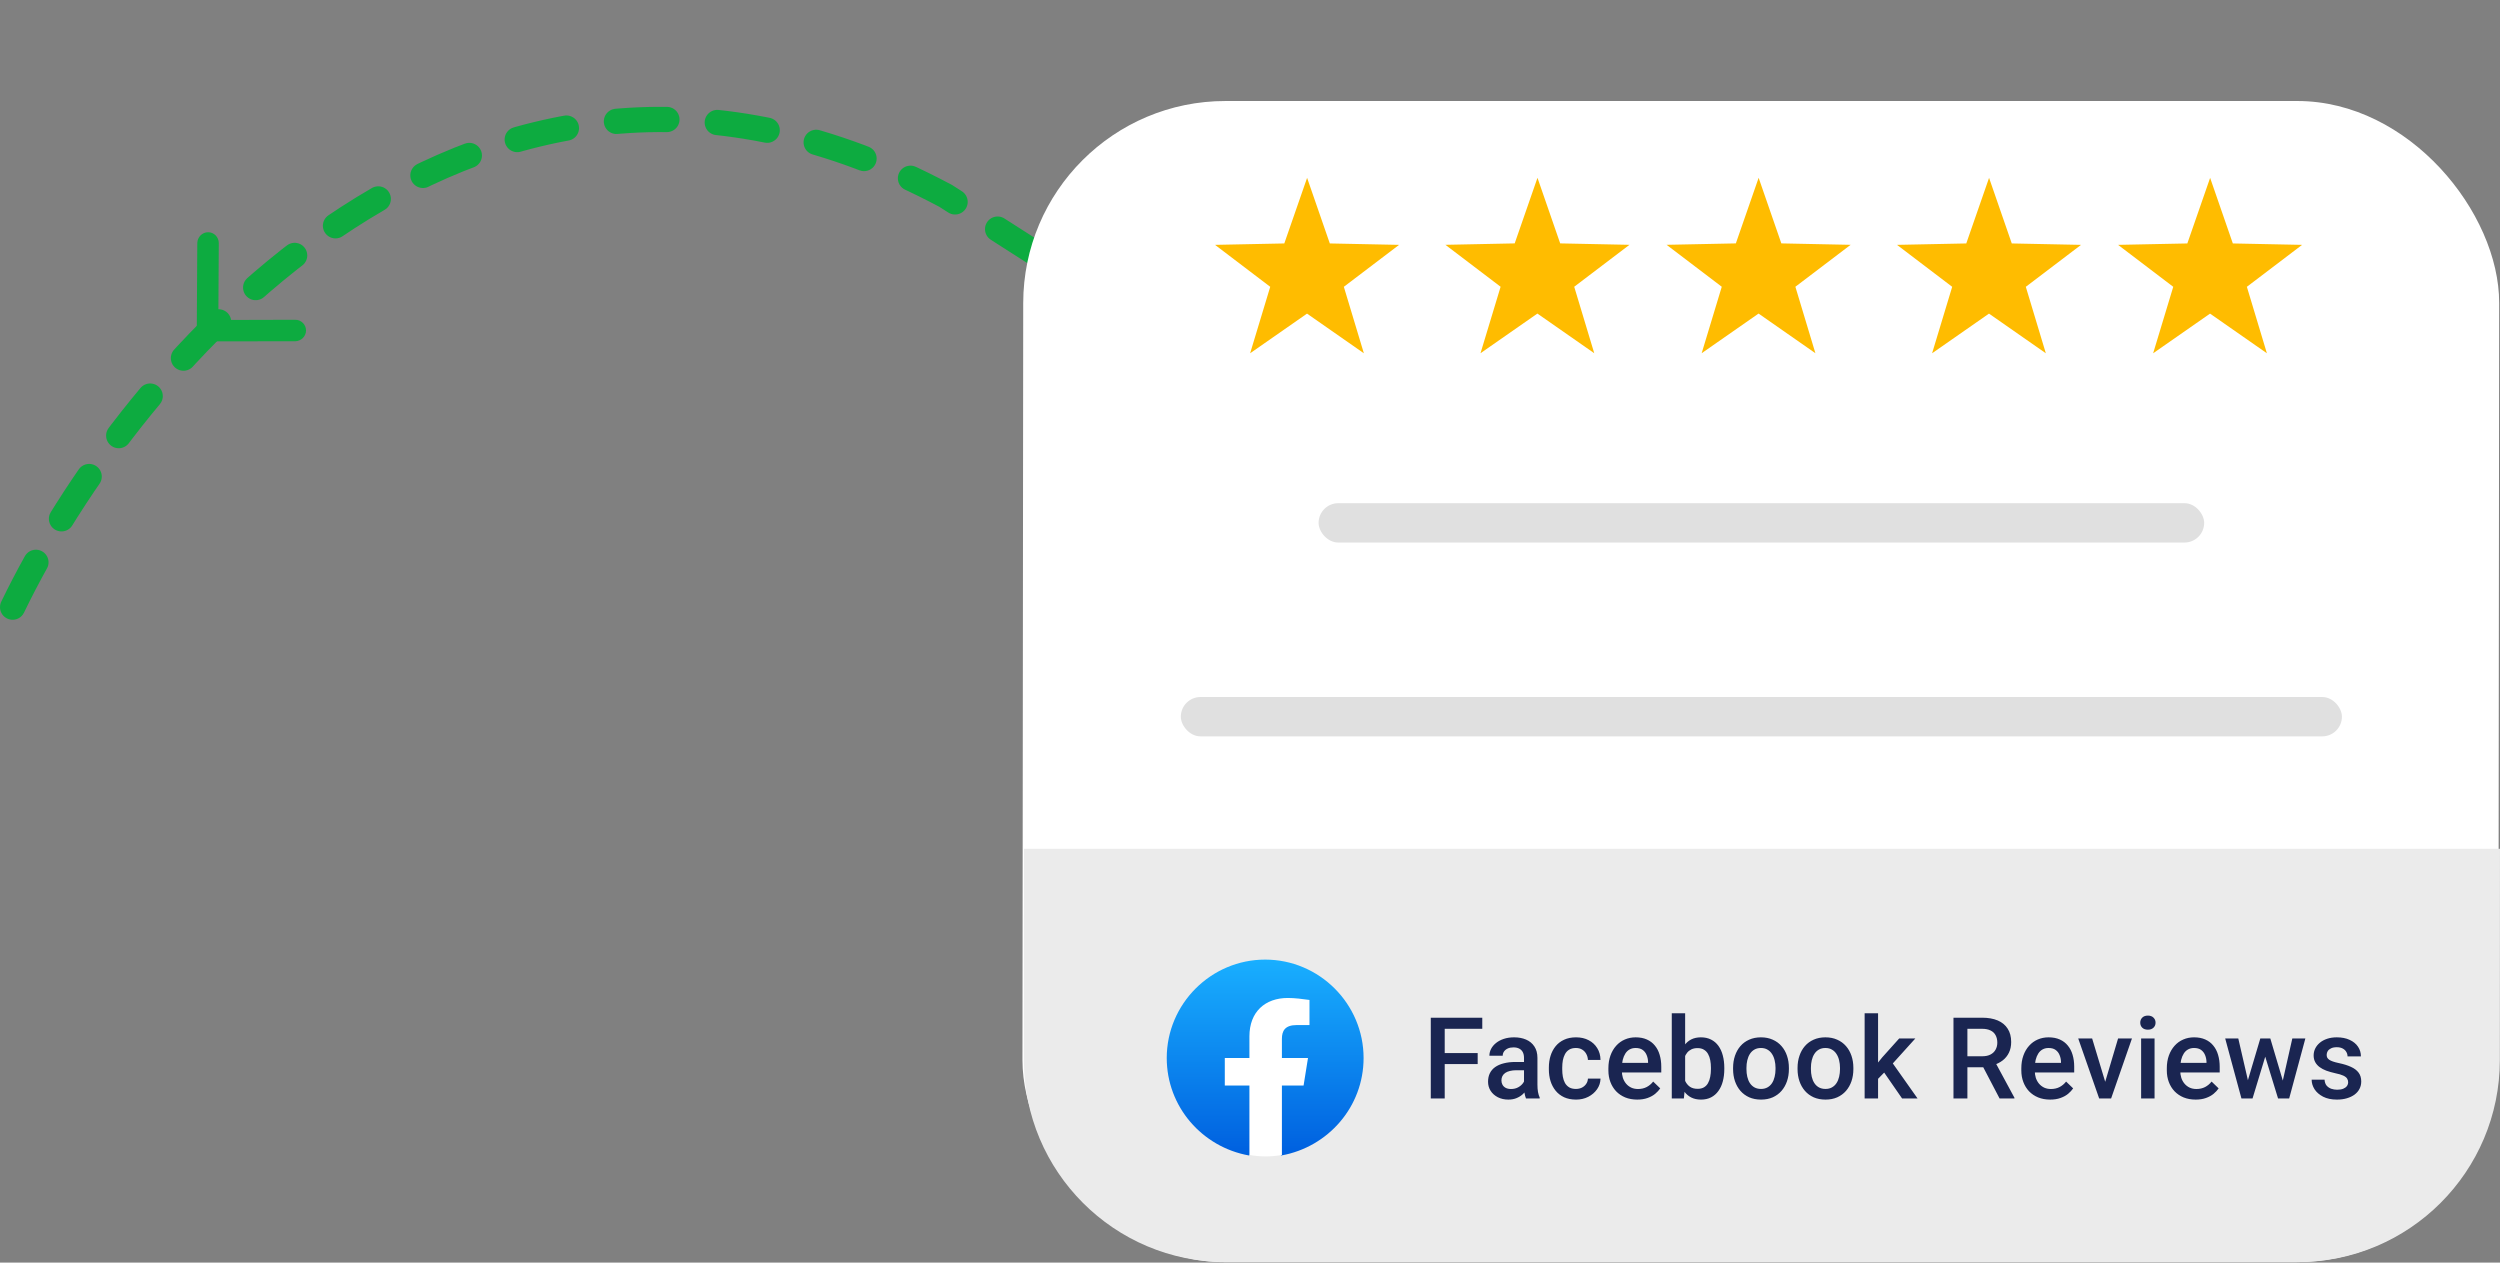 <svg width="198" height="100" viewBox="0 0 198 100" fill="none" xmlns="http://www.w3.org/2000/svg">
<rect x="0" y="0" width="198" height="100" fill="#808080" stroke="none"/>
<path d="M1 48.086C10.219 29.003 37.906 -4.227 74.904 15.518L87 23.258" stroke="#0DAB40" stroke-width="2" stroke-linecap="round" stroke-linejoin="round" stroke-dasharray="4 4"/>
<path fill-rule="evenodd" clip-rule="evenodd" d="M15.735 26.186L15.776 19.246C15.79 18.854 16.101 18.544 16.481 18.543C16.861 18.542 17.168 18.85 17.178 19.242L17.141 25.493L23.391 25.476C23.772 25.475 24.091 25.795 24.088 26.175C24.086 26.555 23.775 26.865 23.383 26.878L16.431 26.885C16.051 26.886 15.744 26.578 15.735 26.186Z" fill="#0DAB40" stroke="#0DAB40" stroke-width="0.3"/>
<rect width="116.896" height="91.959" rx="16" transform="matrix(1 0 -0.001 1 81.055 8)" fill="white"/>
<path d="M81.102 67.227H197.998L197.988 83.958C197.983 92.794 190.815 99.958 181.979 99.958H97.082C88.246 99.958 81.086 92.794 81.092 83.958L81.102 67.227Z" fill="#EBEBEB"/>
<rect width="70.138" height="3.117" rx="1.559" transform="matrix(1 0 -0.001 1 104.434 39.852)" fill="#E0E0E0"/>
<rect width="91.959" height="3.117" rx="1.559" transform="matrix(1 0 -0.001 1 93.523 55.203)" fill="#E0E0E0"/>
<path d="M103.522 14.086L105.321 19.281L110.807 19.393L106.432 22.715L108.018 27.979L103.516 24.838L99.01 27.979L100.602 22.715L96.231 19.393L101.717 19.281L103.522 14.086Z" fill="#FFBC00"/>
<path d="M121.768 14.082L123.567 19.277L129.053 19.389L124.678 22.711L126.264 27.975L121.762 24.834L117.256 27.975L118.848 22.711L114.477 19.389L119.964 19.277L121.768 14.082Z" fill="#FFBC00"/>
<path d="M139.284 14.082L141.082 19.277L146.569 19.389L142.194 22.711L143.78 27.975L139.278 24.834L134.772 27.975L136.364 22.711L131.993 19.389L137.479 19.277L139.284 14.082Z" fill="#FFBC00"/>
<path d="M157.534 14.086L159.332 19.281L164.819 19.393L160.444 22.715L162.03 27.979L157.528 24.838L153.022 27.979L154.614 22.715L150.243 19.393L155.729 19.281L157.534 14.086Z" fill="#FFBC00"/>
<path d="M175.042 14.086L176.84 19.281L182.326 19.393L177.952 22.715L179.538 27.979L175.035 24.838L170.529 27.979L172.121 22.715L167.751 19.393L173.237 19.281L175.042 14.086Z" fill="#FFBC00"/>
<path d="M98.915 91.513C95.213 90.849 92.406 87.654 92.406 83.795C92.406 79.506 95.912 76 100.201 76C104.49 76 107.996 79.506 107.996 83.795C107.996 87.654 105.189 90.849 101.487 91.513L101.058 91.163H99.341L98.915 91.513Z" fill="url(#paint0_linear_1710_78140)"/>
<path d="M103.243 85.977L103.593 83.796H101.527V82.276C101.527 81.653 101.761 81.185 102.698 81.185H103.711V79.196C103.166 79.119 102.54 79.039 101.995 79.039C100.202 79.039 98.954 80.13 98.954 82.08V83.796H97.004V85.977H98.954V91.472C99.384 91.549 99.811 91.588 100.241 91.588C100.67 91.588 101.097 91.549 101.527 91.472V85.977H103.243Z" fill="white"/>
<path d="M114.421 80.602V87H113.318V80.602H114.421ZM117.032 83.401V84.275H114.14V83.401H117.032ZM117.396 80.602V81.481H114.14V80.602H117.396ZM120.701 86.046V83.779C120.701 83.609 120.67 83.462 120.609 83.339C120.547 83.216 120.454 83.121 120.328 83.054C120.205 82.986 120.049 82.953 119.862 82.953C119.689 82.953 119.54 82.982 119.414 83.04C119.288 83.099 119.189 83.178 119.119 83.278C119.049 83.377 119.014 83.49 119.014 83.616H117.959C117.959 83.429 118.004 83.247 118.095 83.071C118.186 82.895 118.318 82.739 118.491 82.601C118.664 82.463 118.87 82.355 119.11 82.276C119.351 82.197 119.62 82.157 119.919 82.157C120.276 82.157 120.593 82.217 120.868 82.337C121.146 82.457 121.365 82.639 121.523 82.882C121.684 83.123 121.765 83.424 121.765 83.788V85.901C121.765 86.118 121.779 86.313 121.809 86.486C121.841 86.656 121.886 86.804 121.945 86.93V87H120.859C120.81 86.886 120.77 86.741 120.741 86.565C120.714 86.386 120.701 86.213 120.701 86.046ZM120.855 84.108L120.864 84.763H120.104C119.907 84.763 119.734 84.782 119.585 84.82C119.436 84.856 119.311 84.908 119.211 84.978C119.112 85.049 119.037 85.134 118.987 85.233C118.938 85.333 118.913 85.446 118.913 85.572C118.913 85.698 118.942 85.814 119 85.919C119.059 86.022 119.144 86.102 119.255 86.161C119.37 86.219 119.507 86.249 119.668 86.249C119.885 86.249 120.074 86.205 120.235 86.117C120.399 86.026 120.528 85.916 120.622 85.787C120.716 85.655 120.766 85.531 120.771 85.414L121.114 85.884C121.079 86.004 121.019 86.133 120.934 86.27C120.849 86.408 120.738 86.54 120.6 86.666C120.465 86.789 120.303 86.89 120.112 86.969C119.925 87.048 119.708 87.088 119.462 87.088C119.151 87.088 118.875 87.026 118.631 86.903C118.388 86.777 118.198 86.609 118.06 86.398C117.922 86.184 117.854 85.942 117.854 85.673C117.854 85.421 117.9 85.198 117.994 85.005C118.091 84.809 118.231 84.644 118.416 84.513C118.604 84.381 118.832 84.281 119.102 84.214C119.371 84.144 119.679 84.108 120.024 84.108H120.855ZM124.814 86.244C124.987 86.244 125.143 86.21 125.28 86.143C125.421 86.073 125.534 85.976 125.619 85.853C125.707 85.73 125.755 85.588 125.764 85.427H126.761C126.755 85.734 126.665 86.014 126.489 86.266C126.313 86.518 126.08 86.719 125.79 86.868C125.5 87.015 125.179 87.088 124.828 87.088C124.464 87.088 124.148 87.026 123.878 86.903C123.609 86.777 123.385 86.605 123.206 86.385C123.027 86.165 122.893 85.912 122.802 85.624C122.714 85.337 122.67 85.03 122.67 84.702V84.548C122.67 84.22 122.714 83.912 122.802 83.625C122.893 83.335 123.027 83.08 123.206 82.86C123.385 82.641 123.609 82.469 123.878 82.346C124.148 82.22 124.463 82.157 124.823 82.157C125.204 82.157 125.538 82.233 125.825 82.386C126.112 82.535 126.338 82.745 126.502 83.014C126.669 83.281 126.755 83.591 126.761 83.946H125.764C125.755 83.77 125.711 83.612 125.632 83.471C125.556 83.328 125.447 83.213 125.307 83.128C125.169 83.043 125.003 83.001 124.81 83.001C124.596 83.001 124.419 83.045 124.278 83.133C124.138 83.218 124.028 83.335 123.949 83.484C123.87 83.631 123.812 83.796 123.777 83.981C123.745 84.163 123.729 84.352 123.729 84.548V84.702C123.729 84.898 123.745 85.088 123.777 85.273C123.81 85.457 123.865 85.623 123.944 85.769C124.026 85.913 124.138 86.029 124.278 86.117C124.419 86.202 124.598 86.244 124.814 86.244ZM129.67 87.088C129.319 87.088 129.001 87.031 128.717 86.916C128.436 86.799 128.195 86.637 127.996 86.429C127.8 86.221 127.649 85.976 127.543 85.695C127.438 85.414 127.385 85.11 127.385 84.785V84.609C127.385 84.237 127.439 83.9 127.548 83.599C127.656 83.297 127.807 83.039 128 82.825C128.194 82.608 128.422 82.443 128.686 82.329C128.95 82.214 129.235 82.157 129.543 82.157C129.883 82.157 130.18 82.214 130.435 82.329C130.69 82.443 130.901 82.604 131.068 82.812C131.238 83.017 131.364 83.262 131.446 83.546C131.531 83.83 131.573 84.144 131.573 84.486V84.939H127.899V84.179H130.527V84.095C130.521 83.905 130.483 83.726 130.413 83.559C130.346 83.392 130.242 83.257 130.101 83.155C129.96 83.052 129.773 83.001 129.539 83.001C129.363 83.001 129.206 83.039 129.068 83.115C128.934 83.189 128.821 83.295 128.73 83.436C128.639 83.577 128.569 83.747 128.519 83.946C128.472 84.142 128.449 84.363 128.449 84.609V84.785C128.449 84.993 128.477 85.186 128.532 85.365C128.591 85.541 128.676 85.695 128.787 85.827C128.898 85.959 129.033 86.062 129.191 86.139C129.35 86.212 129.53 86.249 129.732 86.249C129.987 86.249 130.214 86.197 130.413 86.095C130.612 85.992 130.785 85.847 130.932 85.66L131.49 86.2C131.387 86.35 131.254 86.493 131.09 86.631C130.926 86.766 130.725 86.876 130.488 86.96C130.253 87.045 129.981 87.088 129.67 87.088ZM132.404 80.25H133.463V85.985L133.362 87H132.404V80.25ZM136.565 84.579V84.671C136.565 85.022 136.526 85.346 136.447 85.642C136.371 85.935 136.253 86.19 136.095 86.407C135.94 86.624 135.747 86.792 135.515 86.912C135.287 87.029 135.021 87.088 134.72 87.088C134.424 87.088 134.166 87.032 133.946 86.921C133.727 86.81 133.542 86.651 133.393 86.446C133.246 86.241 133.127 85.997 133.037 85.712C132.946 85.428 132.881 85.115 132.843 84.772V84.478C132.881 84.132 132.946 83.818 133.037 83.537C133.127 83.253 133.246 83.008 133.393 82.803C133.542 82.595 133.725 82.436 133.942 82.324C134.162 82.213 134.418 82.157 134.711 82.157C135.016 82.157 135.284 82.216 135.515 82.333C135.75 82.45 135.944 82.617 136.1 82.834C136.255 83.048 136.371 83.303 136.447 83.599C136.526 83.894 136.565 84.221 136.565 84.579ZM135.506 84.671V84.579C135.506 84.365 135.489 84.164 135.454 83.977C135.418 83.786 135.36 83.619 135.278 83.476C135.199 83.332 135.09 83.219 134.953 83.137C134.818 83.052 134.649 83.01 134.447 83.01C134.26 83.01 134.099 83.042 133.964 83.106C133.829 83.171 133.716 83.259 133.625 83.37C133.535 83.481 133.463 83.61 133.41 83.757C133.36 83.903 133.327 84.061 133.309 84.231V85.027C133.335 85.247 133.391 85.449 133.476 85.633C133.564 85.815 133.687 85.961 133.845 86.073C134.003 86.181 134.207 86.235 134.456 86.235C134.652 86.235 134.818 86.196 134.953 86.117C135.087 86.038 135.194 85.928 135.273 85.787C135.355 85.644 135.414 85.477 135.449 85.286C135.487 85.096 135.506 84.891 135.506 84.671ZM137.26 84.675V84.574C137.26 84.231 137.31 83.914 137.409 83.621C137.509 83.325 137.652 83.068 137.84 82.852C138.03 82.632 138.262 82.462 138.534 82.342C138.81 82.219 139.12 82.157 139.466 82.157C139.814 82.157 140.125 82.219 140.397 82.342C140.673 82.462 140.906 82.632 141.096 82.852C141.287 83.068 141.432 83.325 141.531 83.621C141.631 83.914 141.681 84.231 141.681 84.574V84.675C141.681 85.018 141.631 85.336 141.531 85.629C141.432 85.922 141.287 86.178 141.096 86.398C140.906 86.615 140.674 86.785 140.402 86.908C140.129 87.028 139.82 87.088 139.475 87.088C139.126 87.088 138.814 87.028 138.539 86.908C138.266 86.785 138.035 86.615 137.844 86.398C137.654 86.178 137.509 85.922 137.409 85.629C137.31 85.336 137.26 85.018 137.26 84.675ZM138.319 84.574V84.675C138.319 84.889 138.341 85.091 138.385 85.282C138.429 85.472 138.498 85.639 138.591 85.783C138.685 85.926 138.805 86.039 138.952 86.121C139.098 86.203 139.272 86.244 139.475 86.244C139.671 86.244 139.841 86.203 139.984 86.121C140.131 86.039 140.251 85.926 140.345 85.783C140.438 85.639 140.507 85.472 140.551 85.282C140.598 85.091 140.622 84.889 140.622 84.675V84.574C140.622 84.363 140.598 84.164 140.551 83.977C140.507 83.786 140.437 83.618 140.34 83.471C140.247 83.325 140.126 83.21 139.98 83.128C139.836 83.043 139.665 83.001 139.466 83.001C139.267 83.001 139.094 83.043 138.947 83.128C138.804 83.21 138.685 83.325 138.591 83.471C138.498 83.618 138.429 83.786 138.385 83.977C138.341 84.164 138.319 84.363 138.319 84.574ZM142.366 84.675V84.574C142.366 84.231 142.416 83.914 142.516 83.621C142.615 83.325 142.759 83.068 142.946 82.852C143.137 82.632 143.368 82.462 143.641 82.342C143.916 82.219 144.227 82.157 144.572 82.157C144.921 82.157 145.231 82.219 145.504 82.342C145.779 82.462 146.012 82.632 146.203 82.852C146.393 83.068 146.538 83.325 146.638 83.621C146.737 83.914 146.787 84.231 146.787 84.574V84.675C146.787 85.018 146.737 85.336 146.638 85.629C146.538 85.922 146.393 86.178 146.203 86.398C146.012 86.615 145.781 86.785 145.508 86.908C145.236 87.028 144.927 87.088 144.581 87.088C144.232 87.088 143.92 87.028 143.645 86.908C143.373 86.785 143.141 86.615 142.951 86.398C142.76 86.178 142.615 85.922 142.516 85.629C142.416 85.336 142.366 85.018 142.366 84.675ZM143.425 84.574V84.675C143.425 84.889 143.447 85.091 143.491 85.282C143.535 85.472 143.604 85.639 143.698 85.783C143.792 85.926 143.912 86.039 144.058 86.121C144.205 86.203 144.379 86.244 144.581 86.244C144.777 86.244 144.947 86.203 145.091 86.121C145.237 86.039 145.357 85.926 145.451 85.783C145.545 85.639 145.614 85.472 145.658 85.282C145.705 85.091 145.728 84.889 145.728 84.675V84.574C145.728 84.363 145.705 84.164 145.658 83.977C145.614 83.786 145.543 83.618 145.447 83.471C145.353 83.325 145.233 83.21 145.086 83.128C144.943 83.043 144.771 83.001 144.572 83.001C144.373 83.001 144.2 83.043 144.054 83.128C143.91 83.21 143.792 83.325 143.698 83.471C143.604 83.618 143.535 83.786 143.491 83.977C143.447 84.164 143.425 84.363 143.425 84.574ZM148.743 80.25V87H147.679V80.25H148.743ZM151.696 82.245L149.626 84.539L148.492 85.699L148.215 84.803L149.072 83.744L150.417 82.245H151.696ZM150.646 87L149.103 84.768L149.771 84.025L151.872 87H150.646ZM154.715 80.602H156.978C157.464 80.602 157.879 80.675 158.222 80.821C158.564 80.968 158.827 81.185 159.008 81.472C159.193 81.756 159.285 82.107 159.285 82.526C159.285 82.846 159.227 83.127 159.109 83.37C158.992 83.613 158.827 83.818 158.613 83.985C158.399 84.149 158.144 84.277 157.848 84.368L157.514 84.53H155.479L155.471 83.656H156.996C157.259 83.656 157.479 83.609 157.655 83.515C157.831 83.421 157.962 83.294 158.05 83.133C158.141 82.969 158.187 82.784 158.187 82.579C158.187 82.356 158.143 82.163 158.055 81.999C157.97 81.832 157.838 81.705 157.659 81.617C157.48 81.526 157.253 81.481 156.978 81.481H155.818V87H154.715V80.602ZM158.367 87L156.864 84.126L158.02 84.122L159.544 86.943V87H158.367ZM162.375 87.088C162.023 87.088 161.705 87.031 161.421 86.916C161.14 86.799 160.899 86.637 160.7 86.429C160.504 86.221 160.353 85.976 160.248 85.695C160.142 85.414 160.089 85.11 160.089 84.785V84.609C160.089 84.237 160.144 83.9 160.252 83.599C160.36 83.297 160.511 83.039 160.705 82.825C160.898 82.608 161.126 82.443 161.39 82.329C161.654 82.214 161.939 82.157 162.247 82.157C162.587 82.157 162.884 82.214 163.139 82.329C163.394 82.443 163.605 82.604 163.772 82.812C163.942 83.017 164.068 83.262 164.15 83.546C164.235 83.83 164.277 84.144 164.277 84.486V84.939H160.604V84.179H163.231V84.095C163.226 83.905 163.188 83.726 163.117 83.559C163.05 83.392 162.946 83.257 162.805 83.155C162.665 83.052 162.477 83.001 162.243 83.001C162.067 83.001 161.91 83.039 161.772 83.115C161.638 83.189 161.525 83.295 161.434 83.436C161.343 83.577 161.273 83.747 161.223 83.946C161.176 84.142 161.153 84.363 161.153 84.609V84.785C161.153 84.993 161.181 85.186 161.236 85.365C161.295 85.541 161.38 85.695 161.491 85.827C161.603 85.959 161.737 86.062 161.896 86.139C162.054 86.212 162.234 86.249 162.436 86.249C162.691 86.249 162.918 86.197 163.117 86.095C163.316 85.992 163.489 85.847 163.636 85.66L164.194 86.2C164.091 86.35 163.958 86.493 163.794 86.631C163.63 86.766 163.429 86.876 163.192 86.96C162.958 87.045 162.685 87.088 162.375 87.088ZM166.589 86.161L167.753 82.245H168.852L167.2 87H166.514L166.589 86.161ZM165.697 82.245L166.883 86.178L166.94 87H166.255L164.594 82.245H165.697ZM170.641 82.245V87H169.577V82.245H170.641ZM169.507 80.997C169.507 80.836 169.56 80.703 169.665 80.597C169.773 80.489 169.923 80.435 170.113 80.435C170.301 80.435 170.449 80.489 170.557 80.597C170.666 80.703 170.72 80.836 170.72 80.997C170.72 81.155 170.666 81.287 170.557 81.393C170.449 81.498 170.301 81.551 170.113 81.551C169.923 81.551 169.773 81.498 169.665 81.393C169.56 81.287 169.507 81.155 169.507 80.997ZM173.897 87.088C173.545 87.088 173.228 87.031 172.943 86.916C172.662 86.799 172.422 86.637 172.223 86.429C172.026 86.221 171.875 85.976 171.77 85.695C171.665 85.414 171.612 85.11 171.612 84.785V84.609C171.612 84.237 171.666 83.9 171.774 83.599C171.883 83.297 172.034 83.039 172.227 82.825C172.42 82.608 172.649 82.443 172.913 82.329C173.176 82.214 173.462 82.157 173.77 82.157C174.109 82.157 174.407 82.214 174.662 82.329C174.917 82.443 175.127 82.604 175.294 82.812C175.464 83.017 175.59 83.262 175.672 83.546C175.757 83.83 175.8 84.144 175.8 84.486V84.939H172.126V84.179H174.754V84.095C174.748 83.905 174.71 83.726 174.64 83.559C174.572 83.392 174.468 83.257 174.328 83.155C174.187 83.052 174 83.001 173.765 83.001C173.589 83.001 173.433 83.039 173.295 83.115C173.16 83.189 173.047 83.295 172.957 83.436C172.866 83.577 172.795 83.747 172.746 83.946C172.699 84.142 172.675 84.363 172.675 84.609V84.785C172.675 84.993 172.703 85.186 172.759 85.365C172.817 85.541 172.902 85.695 173.014 85.827C173.125 85.959 173.26 86.062 173.418 86.139C173.576 86.212 173.756 86.249 173.958 86.249C174.213 86.249 174.44 86.197 174.64 86.095C174.839 85.992 175.012 85.847 175.158 85.66L175.716 86.2C175.614 86.35 175.48 86.493 175.316 86.631C175.152 86.766 174.952 86.876 174.714 86.96C174.48 87.045 174.208 87.088 173.897 87.088ZM177.918 85.945L179.017 82.245H179.693L179.509 83.353L178.401 87H177.795L177.918 85.945ZM177.272 82.245L178.129 85.963L178.199 87H177.522L176.235 82.245H177.272ZM180.722 85.919L181.552 82.245H182.585L181.302 87H180.625L180.722 85.919ZM179.808 82.245L180.893 85.901L181.029 87H180.423L179.302 83.348L179.118 82.245H179.808ZM185.973 85.712C185.973 85.607 185.947 85.512 185.894 85.427C185.841 85.339 185.74 85.26 185.591 85.189C185.444 85.119 185.228 85.055 184.94 84.996C184.688 84.94 184.457 84.874 184.246 84.798C184.038 84.719 183.859 84.624 183.71 84.513C183.561 84.401 183.445 84.269 183.363 84.117C183.281 83.965 183.24 83.789 183.24 83.59C183.24 83.397 183.282 83.213 183.367 83.04C183.452 82.868 183.574 82.715 183.732 82.584C183.89 82.452 184.082 82.348 184.308 82.272C184.536 82.195 184.791 82.157 185.072 82.157C185.471 82.157 185.812 82.225 186.096 82.359C186.383 82.491 186.603 82.671 186.755 82.9C186.908 83.126 186.984 83.38 186.984 83.665H185.925C185.925 83.539 185.893 83.421 185.828 83.313C185.767 83.202 185.673 83.112 185.547 83.045C185.421 82.975 185.263 82.939 185.072 82.939C184.891 82.939 184.74 82.969 184.62 83.027C184.502 83.083 184.415 83.156 184.356 83.247C184.3 83.338 184.272 83.438 184.272 83.546C184.272 83.625 184.287 83.697 184.316 83.761C184.349 83.823 184.401 83.88 184.475 83.933C184.548 83.982 184.647 84.029 184.773 84.073C184.902 84.117 185.063 84.16 185.257 84.201C185.62 84.277 185.932 84.375 186.193 84.495C186.457 84.612 186.659 84.765 186.799 84.952C186.94 85.137 187.01 85.371 187.01 85.655C187.01 85.866 186.965 86.06 186.874 86.235C186.786 86.408 186.657 86.559 186.487 86.688C186.317 86.814 186.114 86.912 185.876 86.982C185.642 87.053 185.378 87.088 185.085 87.088C184.655 87.088 184.29 87.012 183.991 86.859C183.692 86.704 183.465 86.506 183.31 86.266C183.158 86.023 183.082 85.771 183.082 85.51H184.105C184.117 85.707 184.171 85.863 184.268 85.981C184.368 86.095 184.491 86.178 184.637 86.231C184.787 86.281 184.94 86.306 185.099 86.306C185.289 86.306 185.449 86.281 185.578 86.231C185.707 86.178 185.805 86.108 185.872 86.02C185.939 85.929 185.973 85.827 185.973 85.712Z" fill="#1A2551"/>
<defs>
<linearGradient id="paint0_linear_1710_78140" x1="100.201" y1="91.047" x2="100.201" y2="75.997" gradientUnits="userSpaceOnUse">
<stop stop-color="#0062E0"/>
<stop offset="1" stop-color="#19AFFF"/>
</linearGradient>
</defs>
</svg>
